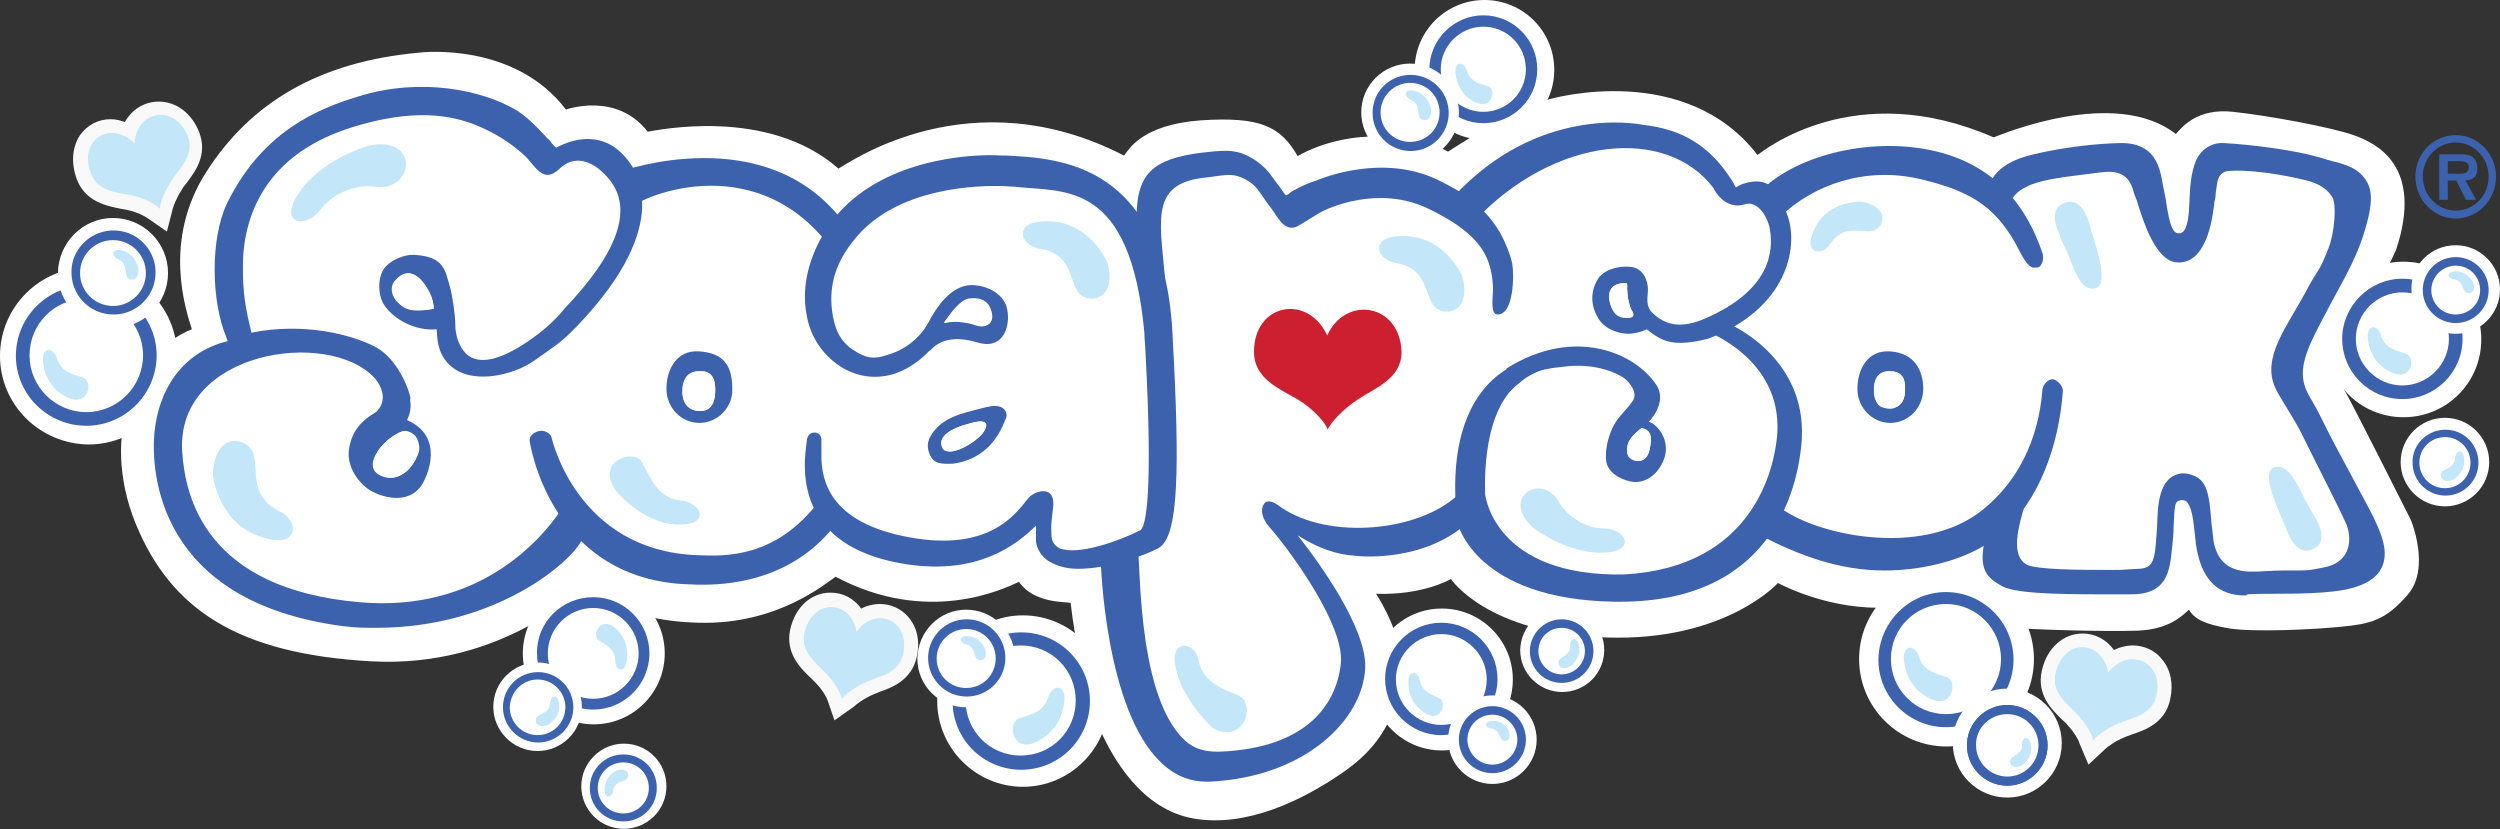 <svg xmlns="http://www.w3.org/2000/svg" viewBox="0 0 440.4 146.1"><rect x="0" y="0" width="440.4" height="146.1" fill="#333333" stroke="none"/><style>.st0,.st1{fill:#fff}.st1,.st2,.st3{fill-rule:evenodd;clip-rule:evenodd}.st2{fill:#3c61ad}.st3{fill:#c4e6f9}.st4,.st5,.st6{fill:#3c61ad}.st5,.st6{stroke:#000;stroke-width:3;stroke-miterlimit:10}.st6{stroke-linecap:round}.st7{fill-rule:evenodd;clip-rule:evenodd;fill:#cc2030}.st8{fill:#f9f9fa}.st9{fill:#c4e6f9}</style><path class="st0" d="M99.7 19.3s8.9-3.2 14.4 3.9c1.4-.2 21.1-4.5 33.6 6.5 2-1.1 23.3-16.2 50.3-2.3.8-.9 2.9-5.4 13.5-6.2 10.6-.7 14.1 1.1 17.1 6.3 1.2-.7 11-6.4 25.2-1.5.6.4 1.3.7 1.3.7s11.6-7.6 17.1-9c1.6-.6 24.8-6.8 37.4 9.6 1-.7 17.1-13.8 41.6-3.1 1.6-.6 21.4-8.9 32.1-.6 1.1-1.2 3.7-4.6 10.1-3.9 6.4.7 17.2 2.7 21.2 4.1 4 1.4 12.4 5.4 7.5 20.2-.6 1.3-9.2 19.8-9.2 19.8s-1.7 1.8.2 5.1c1.9 3.4 11.6 22.7 11.6 22.7s3.5 8.4-.5 13.1c-4 4.7-6.8 5.2-11.7 5.7-4.9.5-15.5 1-19.8.3-4.2-.7-6.1-1.6-7.1-3.3-1.2 1.1-3.5 3.5-9.1 3.7-5.6.2-19.1-.2-21.4-.5-2.3-.3-7.6-1.2-9.7-5.7-1.5.6-7.7 2.6-16.5 2.1s-15.7-4.3-15.7-4.3-9.2 10.3-30.2 9.6c-21-.6-27.4-10.3-27.4-10.3s-4.9 2.9-13.2 2.6c1 1.5 5 8.2 4.4 14-.6 5.8-2.3 11.8-9.7 17.1-7.5 5.3-17.5 10.1-26.8 8.5-9.3-1.6-14.3-10.8-16.5-15.6-2.2-4.8-4.4-15.3-5.2-22.4-.9-.2-6.5.1-9.1-3.7-2.8 1.3-16.1 7.7-32.3-.9-1.7 1.1-10.2 8.5-24.1 8.1-14-.3-20.3-6.3-20.3-6.3s-14.2 14.4-37.4 13.1-35.3-8.9-41.6-24.5c-6.2-15.6 0-30 10-34-1-3.2-5.3-15.6 2.6-27.8 7.9-12.3 20-19.3 37.2-20.9 1.3-.2 17.2-1.7 26.1 10z" id="Outline"/><path class="st1" d="M275.2 107.1c4.1 0 7.4 3.3 7.4 7.4 0 4.1-3.3 7.4-7.4 7.4-4.1 0-7.4-3.3-7.4-7.4.1-4.1 3.4-7.4 7.4-7.4zM109.9 131c4.2 0 7.5 3.4 7.5 7.5 0 4.2-3.4 7.5-7.5 7.5-4.2 0-7.5-3.4-7.5-7.5s3.4-7.5 7.5-7.5zm70.3-22.6c8.3 0 15.1 6.8 15.1 15.1s-6.8 15.1-15.1 15.1-15.1-6.8-15.1-15.1 6.8-15.1 15.1-15.1zM15.6 47.1c8.6 0 15.6 7 15.6 15.6s-7 15.6-15.6 15.6C7 78.2 0 71.3 0 62.7s7-15.6 15.6-15.6zm407.8-1c7.6 0 13.7 6.1 13.7 13.7s-6.1 13.7-13.7 13.7-13.7-6.1-13.7-13.7 6.1-13.7 13.7-13.7zm-80.5 54.6c8.5 0 15.4 6.9 15.4 15.4s-6.9 15.4-15.4 15.4-15.4-6.9-15.4-15.4 6.9-15.4 15.4-15.4zM261.5 0c6.8 0 12.3 5.5 12.3 12.3s-5.5 12.3-12.3 12.3c-6.8 0-12.3-5.5-12.3-12.3S254.7 0 261.5 0zM254 107.2c6.9 0 12.5 5.6 12.5 12.5s-5.6 12.5-12.5 12.5-12.5-5.6-12.5-12.5 5.6-12.5 12.5-12.5zm-149.4-4.6c6.9 0 12.5 5.6 12.5 12.5s-5.6 12.5-12.5 12.5-12.5-5.6-12.5-12.5 5.6-12.5 12.5-12.5z" id="Bubbles_1_"/><g id="Bubbles"><path class="st2" d="M275.1 109.1c3.1 0 5.6 2.5 5.6 5.6 0 3.1-2.5 5.6-5.6 5.6-3.1 0-5.6-2.5-5.6-5.6 0-3 2.5-5.6 5.6-5.6zm-95.2 2.3c6.7 0 12.1 5.4 12.1 12.1 0 6.7-5.4 12.1-12.1 12.1s-12.1-5.4-12.1-12.1c0-6.7 5.4-12.1 12.1-12.1zM15.2 50.3c6.8 0 12.4 5.5 12.4 12.4C27.5 69.5 22 75 15.2 75S2.8 69.5 2.8 62.7c0-6.9 5.6-12.4 12.4-12.4zm408-1.2c5.9 0 10.6 4.8 10.6 10.6 0 5.9-4.8 10.6-10.6 10.6-5.9 0-10.6-4.8-10.6-10.6s4.8-10.6 10.6-10.6zm-80.4 55.2c6.5 0 11.9 5.3 11.9 11.9 0 6.5-5.3 11.9-11.9 11.9-6.5 0-11.9-5.3-11.9-11.9.1-6.6 5.4-11.9 11.9-11.9zM261.3 2.7c5.3 0 9.5 4.3 9.5 9.5 0 5.3-4.3 9.5-9.5 9.5s-9.5-4.3-9.5-9.5 4.3-9.5 9.5-9.5zm-7.4 107c5.5 0 9.9 4.5 9.9 9.9 0 5.5-4.5 9.9-9.9 9.9-5.5 0-9.9-4.5-9.9-9.9s4.4-9.9 9.9-9.9z"/><path class="st1" d="M275.1 110.6c2.3 0 4.1 1.9 4.1 4.1 0 2.3-1.9 4.1-4.1 4.1-2.3 0-4.1-1.9-4.1-4.1 0-2.3 1.8-4.1 4.1-4.1z"/><path class="st2" d="M109.8 132.9c3.3 0 5.9 2.6 5.9 5.9 0 3.3-2.6 5.9-5.9 5.9-3.3 0-5.9-2.6-5.9-5.9 0-3.2 2.6-5.9 5.9-5.9z"/><path class="st1" d="M109.8 134.3c2.5 0 4.5 2 4.5 4.5s-2 4.5-4.5 4.5-4.5-2-4.5-4.5 2-4.5 4.5-4.5zm70-20.6c5.4 0 9.7 4.3 9.7 9.7 0 5.4-4.3 9.7-9.7 9.7-5.4 0-9.7-4.3-9.7-9.7 0-5.3 4.4-9.7 9.7-9.7zM15.2 52.6c5.5 0 10 4.5 10 10s-4.5 10-10 10-10-4.5-10-10 4.4-10 10-10zm408-1.1c4.5 0 8.2 3.7 8.2 8.2 0 4.5-3.7 8.2-8.2 8.2-4.5 0-8.2-3.7-8.2-8.2 0-4.5 3.7-8.2 8.2-8.2zm-80.4 54.9c5.4 0 9.7 4.4 9.7 9.7 0 5.4-4.4 9.7-9.7 9.7-5.4 0-9.7-4.4-9.7-9.7 0-5.4 4.3-9.7 9.7-9.7zM261.3 4.7c4.2 0 7.5 3.4 7.5 7.5 0 4.2-3.4 7.5-7.5 7.5-4.2 0-7.5-3.4-7.5-7.5s3.4-7.5 7.5-7.5zm-7.4 107c4.4 0 8 3.6 8 8s-3.6 8-8 8-8-3.6-8-8 3.6-8 8-8z"/><path class="st2" d="M104.5 105.2c5.5 0 9.9 4.5 9.9 9.9 0 5.5-4.5 9.9-9.9 9.9-5.5 0-9.9-4.5-9.9-9.9-.1-5.5 4.4-9.9 9.9-9.9z"/><path class="st1" d="M104.5 107.1c4.4 0 8 3.6 8 8s-3.6 8-8 8-8-3.6-8-8 3.6-8 8-8zm158.4 15.4c4.3 0 7.8 3.5 7.8 7.8s-3.5 7.8-7.8 7.8-7.8-3.5-7.8-7.8c0-4.4 3.5-7.8 7.8-7.8zm-243-84.1c5.3 0 9.7 4.3 9.7 9.7 0 5.3-4.3 9.7-9.7 9.7s-9.7-4.3-9.7-9.7c.1-5.4 4.4-9.7 9.7-9.7zm150.3 69c4.7 0 8.6 3.8 8.6 8.6 0 4.7-3.8 8.6-8.6 8.6-4.7 0-8.6-3.8-8.6-8.6.1-4.8 3.9-8.6 8.6-8.6zm262.4-64.2c4.3 0 7.8 3.5 7.8 7.8s-3.5 7.8-7.8 7.8-7.8-3.5-7.8-7.8c-.1-4.3 3.4-7.8 7.8-7.8zm-184.2-32c4.8 0 8.6 3.9 8.6 8.6 0 4.8-3.9 8.6-8.6 8.6-4.8 0-8.6-3.9-8.6-8.6 0-4.8 3.9-8.6 8.6-8.6zm182.3 62.4c4.3 0 7.8 3.5 7.8 7.8s-3.5 7.8-7.8 7.8-7.8-3.5-7.8-7.8 3.5-7.8 7.8-7.8zm-77.1 47.7c5.3 0 9.6 4.3 9.6 9.6s-4.3 9.6-9.6 9.6-9.6-4.3-9.6-9.6c-.1-5.3 4.3-9.6 9.6-9.6z"/><path class="st2" d="M262.9 124.4c3.2 0 5.9 2.6 5.9 5.9 0 3.2-2.6 5.9-5.9 5.9-3.2 0-5.9-2.6-5.9-5.9 0-3.3 2.7-5.9 5.9-5.9zM20 40.6c4.1 0 7.4 3.3 7.4 7.4 0 4.1-3.3 7.4-7.4 7.4s-7.4-3.3-7.4-7.4c-.1-4 3.3-7.4 7.4-7.4zm150.3 68.5c3.8 0 6.8 3.1 6.8 6.8 0 3.8-3.1 6.8-6.8 6.8-3.8 0-6.8-3.1-6.8-6.8 0-3.7 3-6.8 6.8-6.8zm262.3-63.8c3.2 0 5.8 2.6 5.8 5.8 0 3.2-2.6 5.8-5.8 5.8s-5.8-2.6-5.8-5.8c0-3.2 2.6-5.8 5.8-5.8zM248.5 13.2a6.7 6.7 0 1 1-6.7 6.7c0-3.8 3-6.7 6.7-6.7zm182.3 62.5c3.2 0 5.8 2.6 5.8 5.8 0 3.2-2.6 5.8-5.8 5.8-3.2 0-5.8-2.6-5.8-5.8-.1-3.2 2.6-5.8 5.8-5.8zm-77.2 48.5c3.9 0 7.1 3.2 7.1 7.1 0 3.9-3.2 7.1-7.1 7.1-3.9 0-7.1-3.2-7.1-7.1 0-3.9 3.2-7.1 7.1-7.1z"/><path class="st2" d="M353.6 124.2c3.9 0 7.1 3.2 7.1 7.1 0 3.9-3.2 7.1-7.1 7.1-3.9 0-7.1-3.2-7.1-7.1 0-3.9 3.2-7.1 7.1-7.1z"/><path class="st1" d="M262.9 125.9c2.4 0 4.4 2 4.4 4.4 0 2.4-2 4.4-4.4 4.4-2.4 0-4.4-2-4.4-4.4 0-2.4 1.9-4.4 4.4-4.4zm-243-83.6c3.2 0 5.8 2.6 5.8 5.8 0 3.2-2.6 5.8-5.8 5.8s-5.8-2.6-5.8-5.8c0-3.2 2.6-5.8 5.8-5.8zm150.3 68.5c2.9 0 5.2 2.3 5.2 5.2 0 2.9-2.3 5.2-5.2 5.2-2.9 0-5.2-2.3-5.2-5.2 0-2.9 2.4-5.2 5.2-5.2zm262.4-64c2.4 0 4.3 1.9 4.3 4.3s-1.9 4.3-4.3 4.3-4.3-1.9-4.3-4.3c0-2.3 1.9-4.3 4.3-4.3zM248.4 14.6c2.9 0 5.2 2.3 5.2 5.2 0 2.9-2.3 5.2-5.2 5.2-2.9 0-5.2-2.3-5.2-5.2 0-2.8 2.3-5.2 5.2-5.2zM430.7 77c2.5 0 4.5 2 4.5 4.5s-2 4.5-4.5 4.5-4.5-2-4.5-4.5 2-4.5 4.5-4.5zm-336 39.7c4.3 0 7.8 3.5 7.8 7.8s-3.5 7.8-7.8 7.8-7.8-3.5-7.8-7.8 3.5-7.8 7.8-7.8z"/><path class="st2" d="M94.8 118.4c3.4 0 6.2 2.8 6.2 6.2 0 3.4-2.8 6.2-6.2 6.2s-6.2-2.8-6.2-6.2c0-3.4 2.7-6.2 6.2-6.2z"/><path class="st1" d="M94.7 119.7c2.7 0 4.9 2.2 4.9 4.9s-2.2 4.9-4.9 4.9-4.9-2.2-4.9-4.9c.1-2.7 2.2-4.9 4.9-4.9zm258.9 6.1c3.1 0 5.5 2.5 5.5 5.5 0 3.1-2.5 5.5-5.5 5.5s-5.5-2.5-5.5-5.5c-.1-3 2.4-5.5 5.5-5.5z"/></g><path class="st3" d="M24.4 47.4s-.4-2.5-2.6-3.2c-2.2-.7-2.2.9-1.1 1.4 1.7.7 1.3 2.1 1.6 3 .3.9 2.1 1.2 2.1-1.2zm235.7-29.3s-3.3-1.1-3.7-5.2c-.2-2.2 1.5-2.1 2-.5.6 2.2 2.6 2.4 3.8 2.8 1.4.5.7 4.1-2.1 2.9zm-248 52S8 68.7 7.6 63.7c-.3-2.7 1.9-2.5 2.4-.6.8 2.6 3.2 2.9 4.6 3.4 1.9.7 1 5.1-2.5 3.6zm170.2 60.7s4.6-1.6 5.2-7.3c.3-3.1-2.1-2.9-2.8-.8-.9 3-3.6 3.3-5.3 3.9-2 .9-1 5.9 2.9 4.2zm68.9-5.1s-3.2-1.5-3.1-5.6c0-2.2 1.7-1.9 2-.3.4 2.2 2.3 2.6 3.5 3.2 1.4.8.2 4.3-2.4 2.7zm-143-15.2s2.9 2 2.2 6c-.4 2.2-2 1.6-2 0 0-2.2-1.9-3-2.9-3.7-1.4-1 .3-4.2 2.7-2.3zm313.3-44.8s-3.9-1.3-4.4-6.1c-.2-2.6 1.8-2.4 2.3-.6.7 2.5 3 2.8 4.4 3.3 1.9.6 1 4.8-2.3 3.4zm-81.2 57.5s-4.4-1.5-4.9-6.9c-.3-2.9 2-2.7 2.6-.7.8 2.8 3.4 3.1 5 3.7 1.9.8.9 5.5-2.7 3.9zm-63.7-5.8s1.9-1.3 1.6-3.4c-.3-2.1-1.6-1.5-1.6-.4.1 1.7-1.2 1.9-1.8 2.5-.6.6-.2 2.3 1.8 1.3zm-167.9 18.3s-2.1.9-2.2 3.1c-.1 2.2 1.3 1.7 1.5.6.2-1.7 1.5-1.6 2.3-2.1.7-.5.5-2.2-1.6-1.6zm247.5-.9s1.9-1.3 1.6-3.4c-.3-2.1-1.6-1.5-1.6-.4.1 1.7-1.2 1.9-1.8 2.5-.7.6-.2 2.3 1.8 1.3zm-90.4-6s-.8-1.8-2.7-1.8c-1.9 0-1.5 1.2-.5 1.3 1.5.2 1.4 1.3 1.9 1.9.4.6 1.9.5 1.3-1.4zm-92.2-14.3s-.7-2.1-2.8-2.4c-2.1-.3-1.8 1.1-.7 1.4 1.6.4 1.4 1.6 1.8 2.3.4.8 2.1.8 1.7-1.3zm262.1-64.7s-.9-1.9-2.9-2c-2 0-1.6 1.3-.6 1.4 1.6.2 1.5 1.4 2 2.1.5.6 2.1.5 1.5-1.5zm-3.6 34.7s2.1-1.1 2-3.4c-.1-2.3-1.5-1.7-1.6-.5-.1 1.8-1.5 1.8-2.2 2.4-.7.5-.4 2.3 1.8 1.5zM96.5 127.7s2.1-1.1 2-3.4c-.1-2.3-1.5-1.7-1.6-.5-.1 1.8-1.5 1.8-2.2 2.4-.7.5-.3 2.3 1.8 1.5zM252.1 19.3s-.4-2.5-2.6-3.2c-2.2-.7-2.2.9-1.1 1.4 1.7.7 1.3 2.1 1.6 3 .3.9 2.2 1.2 2.1-1.2z" id="Bubble_Highlights"/><g id="SoapSox"><path class="st1" d="M94.3 25.6S81.9 15.5 73 17.5s-18.1 2.7-25 10.3c-7 7.6-10.1 17-9.2 21.6.9 4.6 3.6 13.5 3.6 13.5s-.6.3-6 2.2c-5.4 1.9-10 14.1-6 22.1 4 8 7.7 15.4 18.2 18.3 10.5 2.9 17.7 4.3 25 3 7.4-1.3 18.1-7.6 20.7-10.1 2.6-2.4 5.9-6.9 5.9-6.9s5.1 6.9 14 8.1c8.8 1.2 20.2 3 31-9.5 3.1 2 5.4 6.2 11.9 6.6 6.5.4 10.8.6 15.9-1.4s9.8-6.1 9.8-6.1-1.6 6.3.6 7.5c2.3 1.2 6.3 2 9.4 1.3 3.1-.7 4.8-1.5 4.8-1.5s-3.2 8.8-1.4 16.8c1.8 8 7 20 12.4 21.5 5.3 1.5 14.7-1.2 19.3-3.3 4.6-2.1 8.7-7.4 9.5-10 .7-2.5-.4-7.6-1.3-10.5-.9-2.9-12.2-19.9-12.2-19.9s16.7 10 32.6-.2c2.5-2 4.5 2.8 4.5 2.8s1.8 4.5 9.4 7.1c7.7 2.6 13.8 5.7 23.8.7 10-4.9 16.3-11.6 16.3-11.6s-.5 3.4 8 5.2c8.5 1.8 16 6.6 31.3-3.2 2.3-1.1 3.1-2.5 3.1-2.5s-2.6 4.7-.7 8.5c1.9 3.7 3.4 4.3 8.4 4.6 5 .2 13 1 15.7-.2 2.8-1.1 3.6-2.9 3.6-5.4 0-2.5.7-12.6 4.2-11.5 3.4 1.1 2.3 6.4 2.9 8.3.5 1.9.3 7.5 5.3 9.1 5 1.6 20.1-1.1 20.1-1.1s5.4-1.4 3.6-6.3c-1.8-4.9-13-23.9-13.6-28.3-.5-4.3 2.8-10.1 5.2-14.4 2.4-4.4 5.8-13.3 5.1-16.7-.7-3.5.3-6.4-5.4-6.9s-16.6-2-16.6-2-3.6.1-3.8 3.8c-.2 3.7-1 12.6-3.7 12-2.7-.6-4-8.7-6.1-11.4-2.1-2.8-5.5-4.3-9-3.4-3.6.9-11.4 2-14.9 4.2-3.4 2.2-3.5 1.3-6-.4-2.5-1.7-22.6-7.6-35.5 3.7-3.1-.7-7.8-1-7.8-1s-3.6-7.7-6.8-8.2c-3.2-.5-19.5-2.9-23.4-1-3.9 1.9-15.7 11.4-15.7 11.4s-2-2-7.1-3.2c-5.1-1.1-15.1-.9-17.8.3-2.7 1.2-5 6.4-6.8 4.1-1.8-2.3-8.3-9.5-8.3-9.5s-7.8-.9-10.6.7-7.5 7.1-7 10.8c.5 3.7-2.1-5.4-6.5-6.2-4.4-.9-15.1-5.2-24.5-3.5-9.4 1.6-22.7 10.9-22.7 10.9s-4.1-6.1-7.9-7.7c-3.7-1.6-18.4-5.7-27.3-.8-4-3.1-8.8-5.7-8.8-5.7s-3.9-.8-5.8 1.1c-1.6 1.9-2.6-2.5-2.6-2.5z"/><path class="st4" d="M44.3 58.6c8.9-1.8 17.4.2 21.8 2.5 4 2.1 6.1 7.8 6.2 9.1.1 1.2-9.1 4.4-7.4 3.4 4.9-2.8 1.2-6.9 1.1-7-8.1-8.8-35.1-4.8-33.9 13 .5 7.8 4 24.2 31.4 26.5 26.3 2.2 36.7-18.6 36.4-18l2.6 6c1.8 1.3-12.1 16.5-36.2 16.5-2.2 0-3.5 0-5.9-.3-32.7-4.3-33.8-27.2-33.2-34 .7-7.7 5-14.3 12.9-16.2-.3-1.3.2.4 0 0l-.2-.6c-2.7-6.4-2.9-17.4.1-23.7C46.3 23 56.2 19.1 63.1 17c11.2-3.5 21.9-1 27.5 2.2 2 1.1 4 3.2 5.5 4.8.2.3.5.5.7.7.1.1.2.2.3.4.6.8.9.9.9.9 7.3-3.8 11.2.7 11.7 1.2 2.5 2.4 9.3 12.1-8 30.2l-1.2 1.2c-1.8 1.8-3.1 2.6-6.5 5s-11.1 4.5-15 .5c-2-2.1-2-4.5-2.1-6.7 0 0 .1.7.1.6-3.8.4-7.8-1.8-9.4-4.4-1.1-1.8-1.1-5 .3-6.6 1.2-1.3 3.4-2.2 5.1-2.1 5.3.3 5.4 2.8 6.2 5.4.5 1.6 1 5.3 1 6.8 0 2.1.7 3.9 1.8 5.1 2.5 2.6 7 .5 10-1.4 4.9-3.1 7-5.9 7.5-6.5 12.3-12.9 11-19.8 6.9-23.7 0 0-4-4.5-7.8-.9-3 2.9-4.3-.6-6.3-2.4-1.8-1.6-4-3.3-7.6-4.9-5.4-2.4-12.3-3.2-22.6 0-5.5 1.7-10.8 4.6-14.4 9.3-3.2 4.1-4.8 9.3-4.9 14.5-.1 5.5.5 8.3 1.5 12.4.3 1.1 0 0 0 0zm25.8-5.4c1.6 1.9 4 1.4 6.3 1.2 0-.9-.3-1.7-.3-1.9-.7-1.8-3.1-6.4-6.2-3.3-1.8 1.7 0 3.8.2 4zm1-4.7"/><path class="st4" d="M146.4 43.7c-13.7-18.4-34.9-8.5-35.5-6.8l-1.6-6.7c.1 0 25.8-9.3 39.4 9.1l-2.3 4.4zM123.9 103c5.9 0 16.4-1.4 23.5-10.9.5-.7-1-1.8-1.7-2.3-.7-.5-.7-2.5-1.2-1.8-7.7 10.4-16.8 10-21.7 9.8-21.2-.8-25.6-20.6-25.6-20.6-.1-.8-1.3-1.6-2.5-1.2-.8.3-1.4.8-1.4 1.6 0 .2 3.4 23.9 27.1 25.3 3.5.1 1.2.1 3.5.1z"/><path class="st4" d="M144.7 77.5v3.4c.2 3.8 1.4 11.7 17 14 13.3 1.9 17.5-4.8 19.5-7.2.7-.8 2.3-1.5 3.4-1s1 2.2.9 2.8c-.4 3.3-.3 3.2-.3 4.1 0 .3 0 .8.1 1.3 0 .2.3 1.2 1.4 1.7 3.3 1.3 10.7-1.4 14.2-3.2 1-.7 2.2-6.6.9-31.1-.1-2.4-.2-2.4-.2-3.6-2.5-27.1-14.1-24.8-22.8-25.8l-1.8-.1c-4.5-.2-19.1.1-26.5 9.4-3.6 4.4-4.6 8.7-3.8 13.4.6 3.3 1.8 5.1 4.5 6.6 2.2 1.2 3.5.9 5.8.1 3.6-1.2 5.9-4.1 6.4-5.3l.1-.1c1.7-3.3 4-6.1 6.8-6.6 2.5-.4 5.9.9 6.9 3.4.8 2.2.3 5.3-1.5 6.4-1.3.8-2.6.5-4 .1-2.1-.6-5.5-1-7.7 1.4-.1.1-.2.2-.3.2-1.5 1.6-3.5 3.1-6 4-3.1 1-6.2.7-9.1-.9-3.4-2-5.8-5.3-6.5-9.4-1.1-5.6.8-11.9 4.9-17.1 8.1-10.1 23.3-11.4 29.5-11h.8c9 .5 28.1 1.1 29.3 32.5v.2c0 .3.1 1.9.2 3.6 1.1 22.3.4 31.2-2.8 32.9-2.7 1.4-9 3.6-14 3.6-2.2 0-3.7-.5-5-1.2-1.7-.9-2.4-2.6-2.5-3.6v-2.8c-3.5 3.4-10.2 8.7-22.8 6.8-13.1-2-19.2-9.3-17.7-20.7 0-.3.1-.6.1-.8 0-.8.4-1.7 1.3-1.7-.3 0 1.3-.2 1.3 1.3zm23.7-20.9c1.5.1 1.8.2 2.8.4.7.2 1.6.4 1.9.4 2.9-.3 1.3-3.5.9-3.9-.8-.9-2-1.1-3.4-.9-1.6.3-3.4 3-4.3 4.2.2.1 1.5-.2 2.1-.2z"/><path class="st4" d="M264.2 40.9c-2.9-4.8-6.7-7.2-11.1-9.3-9.6-4.5-20-.3-21.2.2-1.3.4-2.7 1-4.1 1.8-.2.1-.4.2-.7.5-.7.6-.7.1-1-.2-.4-.6-.5-.8-1-1.4l-.9-1.2c-1.4-2.2-4-4-6.2-4.5-1.6-.4-3.7-.2-5.4 0-12.5 1.3-13 5.7-12.1 18.1.1.8.8 1.5 1.6 1.4.8-.1 3.3 5.7 3.3 4.9-.8-11.6-3.4-18.8 6.8-19.9 1.3-.1 4-.7 5.3-.4 1.5.3 3.3 1.3 4.3 2.8.2.3.7 1 .9 1.3.7 1.1 1.1 1.4 1.8 2.5.8 1.2 2.2 3.7 4.5 2.1.7-.4 3.6-2.2 3.6-2.2 1.5-.8 10.2-4.8 18.9-.7 3.7 1.8 8.1 4.3 10.1 8.1.9 1.7 1.3 3.7 1.4 5.7.1 1.1-.6 4.8.7 4.9 3.1.2 3-7.4 2.7-8.9-.3-1.6-1.3-4-2.2-5.6zm-5.5 51c-7.8 7.3-19.5 6.1-20 6-3.2-.2-6.5-1.3-10.1-3.6 4.1 5.2 12.1 16.4 11.9 23.3-.4 9.3-10.7 19.3-27.4 20.1h-.6c-2.9 0-5.6-1.1-7.9-3.3-9.9-9.3-10.7-35-10.7-36.1 0-.8.3.2 1.5-.8 0 0 .8 1.9.3.7-.3-.8 3.8-1.8 4.6-2 .8-.3-.6 25.8 8.4 34.2 1.9 1.8 4.2 2.1 6.5 2 14.8-.7 20.2-8.1 21-15.5.7-6.5-8.3-19-12.1-23.5-2.6-2.7-1.7-4.4-1.3-4.8 0 0 .7-1 2.9.8 8.6 5.8 24.3 4.2 31.1-2.2"/><path class="st4" d="M256.7 91.9c.1.6 3.4 13.7 27.7 14.1h1c28 0 31.5-21.7 32-28.5.9-15.1-13.4-20.7-13.5-20.8-.8-.3-1-.6-1.3.2-.3.8-3.1 1-2.3 1.3.5.2 13.5 5 12.8 18-.4 6.1-4.1 23.8-27.1 25h-1.8c-21.8-.4-22.7-14.9-22.6-14.4.2 1.5-1.3-14.1 6.2-19.5 1.6-1.2-.3-3.2-.3-3.2s-13.5 3.6-10.8 27.8z"/><path class="st4" d="M296.1 60.4c-2.4 0-3.8-.6-6-2.4-.1-.1.1.1 0 0-.7.4-2.3.8-3.2.8-1.6 0-4-.7-5.2-2.5-1.7-2.6-1.4-5.1-.3-7 1-1.8 3.7-2.5 5.8-2.3 2.4.2 3.1 2.7 3.1 3.9 0 1.6-.6 3.1 1.1 4.5 2.6 2.3 5.5 2.2 9 .7 11.5-5 12-11.8 11.4-15.6-.3-2.1-2.1-5.3-4.5-4.5-2.8.9-4.7-1.5-5.2-2.4-.1-.1-.2-.3-.2-.4-8.3-11.1-28.1-9.2-42.1 5.7-.6.6-2.5-2-2.2-2.8.5-1.3-2-1-1.4-1.6C270.9 18.7 288 21.7 289.5 22c7 .8 11.8 3.8 15.6 9.8.1.2.2.3.3.5.1.2.3.6.4.7 0 0 .9-.5 1.2-.6 4.9-1.6 6.4 1.4 7.9 5.6 2 5.6-.1 16.5-14.1 21.7-1.7.4-3.3.7-4.7.7zm-9.5-10.5c-.8 0-2.2-.1-2.9 1.2-.5.9-.2 2.8.9 4.1.3.3.9.8 2.4.7 1.4-.1.4-1.3.3-1.5-.6-1.5-.6-2.6-.7-3.7.1-.2.1-.5 0-.8zm108.9 55c-7.1 0-8.2-6.2-8.7-9.2v-.2c-.1-.8-.2-1.8-.3-2.7-.2-1.9-.6-3.9-1.4-4.5-.1-.1-.4-.2-.8-.2-1.3.1-1.2.9-1.4 4.8 0 1-.1 2-.2 3l-.1.9c-.4 3.8-.8 8-7.4 7.9h-4.9c-8.8 0-15.8-.2-17.9-1.6-.2-.1.2.1 0 0-2.6-1.5-4.3-3.1-2.2-10.1.2-.8 1-1.2 1.8-1 .8.2 5.6-6.2 5.4-5.4-1.6 5.3-3.5 10.9-.5 12.8 1.6 1 9.8 1 14.9 1 1.8 0 2 0 3.2-.1 2.9-.2 4.3.3 4.7-3.8l.1-1c.1-.9.1-1.8.2-2.8.1-3.5.2-8.8 4.3-9.3 1.1-.1 2.5.4 3.2 1 1.8 1.5 1.8 5.1 2.1 8 .1.9.2 1.7.3 2.5v.2c.6 3.7 2.7 5.7 7.1 5.6 1.5 0 3.3-.2 5-.2 5.6 0 4.3 0 7.2-.5 5.5-1 4.9-5.7 4.2-7.5-1.3-3-4.9-9.9-8-16.2-1-2.1-4.1-6.8-4.5-7.8-2.7-5.5 2.2-11.2 5.5-17.5 1.9-3.6 2.1-2.9 3.8-7.3 1.1-2.8 1.4-7.6.7-8.9-.9-1.5-2.3-2.4-4.5-3-.5-.1-7.8-2-13.6-1.7-2.1.1-2.2 2-2.3 2.7-.4 2.8-.1.3-.2 1.7-.2 1.6-.1 0-.3 1.9-.3 2.3-1.4 10.4-6.7 9.8-3.7-.4-5.9-7.8-6.6-10-.3-1-.3-.9-.4-1.2-.5-1.3-.3-.7-.4-1.1-1.1-4.4-4.4-3.7-6.9-3.4-7.5 1-14.2 1.3-15.2 6.2-.2.8-1.5-2.2-2.3-2.5-.8-.3-1.2-1.1-.9-1.9 1.4-3.8 6.8-4.9 7.6-5.1 5.4-1.3 11.1-1.9 15.3-2 7.1-.1 7.1 5.7 7.7 8.3.1.6.3 1.3.4 2.2.1.4.1.8.2 1.2.7 4.3 1.6 4.2 2.1 4.2 1.3 0 1.6-2.6 1.7-3.8 0-.6.1-1.3.1-1.9.1-2.3.2-4.7 1.1-7 .9-2.1 2.8-3.3 4.9-3.2 5.4.3 12.7 1.3 16.8 2.5.5.1 1.2.4 1.7.5 2.6.7 5.3 1.2 6.8 3.9 1.2 2.1.6 5.3-.6 9.1-1.5 4.9-4.5 9.7-6.4 13.4-3.2 6.1-5.6 10.2-3.6 14.4.4.9 1.5 2.5 2.5 4.6 3.1 6.4 8.6 15.9 9.9 19 1.1 2.5 1.9 5.2.7 7.5-.9 1.8-2.9 3-6 3.7-3.3.7-8.1.8-12.8.8-1.6 0-3.3 0-4.8.1-.2.2-.3.2-.4.2z"/><path class="st4" d="M358.5 47.1c-1.1.4-2.4-2.2-2.7-2.8-3.8-7.5-8.1-10.5-17.3-12.7-9.9-2.4-19.1 1-24.8 6.5-.6.6-2.7-2.1-3.2-2.7-.6-.6-.6-1.5 0-2.1 6.5-6.2 19.7-9.3 30.7-6.6 10.2 2.5 15.8 9.5 18.6 17.9.3.8 0 2.3-.8 2.5-.8.1-.4 0-.5 0zM332 100.5c-8 0-15.1-2.7-21.5-6-.7-.4-.5-2-.1-2.8.4-.7 2.1-3.1 2.8-2.6 5.9 5 25.4 9.5 36.2.6 5.9-4.8 9.7-12 10.4-21.1.1-.8.9-1.8 1.8-1.8.8.1 1.8 1.2 1.8 2-.7 9.9-4.3 19.3-10.5 24.9-5.5 4.9-14.1 6.8-20.9 6.8zM173.9 71.7s.2-.1-2.8.7c-3.2.8-5.4 1.8-6.9 4-.9 1.3-1 2.5-.3 3.9.6 1.2 1.5 1.4 3.1 1.4.7 0 .9 0 1.4-.1 6.7-1.2 8.3-6.9 8.8-7.9.4-.8-.1-2.8-3.3-2zm-2.8 6.3c-3.6 2.4-4.8 1.3-5 1-1.5-2.9 4.1-4.2 4.1-4.2 4.5-1.7 4.5.8.9 3.2zm119.4-1.8c.4.7.3 1.7.2 2.5-.1.7-.4 1.7-1.1 2.2-.6.5-1.7.4-2.3-.1-.9-.7-.8-2-.4-2.9.5-1.1 1.5-1.8 2.4-2.6.5-.4 1.1-.9 1.5-1.4 1.3-1.5 2.3-3.9 1.1-5.9-3.4-5.5-14.2-10.8-26.5-3.1l-1.3 6.2c0-.2.2-.1.3-.3.4-.6 1-1.4 1.3-1.6 1.6-1.5 2.8-2.7 4.9-3.6.6-.3 1.3-.5 2-.6.9-.2 1.9-.3 2.9-.4 2.2-.3 4.4-.2 6.5.3 1.3.3 2.6.8 3.8 1.5.9.5 2.8 2.6 1.9 4.1-1 1.6-2.5 2.7-3.4 4.4-.9 1.7-1.5 3.9-1.4 5.9.1 2.9 3.6 4 4.9 4.1 0 0 2.9.4 4.8-2.9 1.9-3.2.3-6-1.2-7.2-1.5-1.2-3.6-.5-3.6-.5s-1.1 1.9-.3 1.3c.7-.6 2.4-.1 2.8.5.1 0 .2 0 .2.1zm-219.3-.6c-3.2 1.8 3.2-1.6.4-7s-3.4-.8-3.4-.8v7l3 .8z"/><path class="st4" d="M74.5 85.1c1.9-3.5 3.2-10.2-5.5-11.9l-.1-1.8c-5.3 2-6.9 4.6-7.4 7.6-.6 3.2 1.9 6.5 4.1 7.6 2.9 1.5 7 1.9 8.9-1.5zm-1-5.1c-1 3-3.9 5.3-6.8 3.6-2.3-1.4-.3-4.3 1.3-5.8.7-.6 2.2-1.8 3.1-1.8 2-.1 2.8 2.8 2.4 4zM333 74.5c-3.2 0-5.8-2.7-5.8-6s1.7-6.9 5.8-6.6c4.2.3 5.8 3.3 5.8 6.6s-2.6 6-5.8 6zm-.2-9.1c-2 0-2.8 1.6-2.6 3.8.2 1.9.6 2.4 2.6 2.6 1.8.2 2.8-1 2.8-3.2s-.8-3.2-2.8-3.2zm-209.6 9.1c-3.2 0-5.8-2.7-5.8-6s1.7-6.9 5.8-6.6c4.2.3 5.8 2.4 5.8 6.6.1 3.3-2.6 6-5.8 6zm0-9.1c-2 0-3 1.3-3 3.5s1.1 3.5 3.1 3.5 2.7-1.5 2.7-3.8c0-2.2-.8-3.2-2.8-3.2z"/><path class="st7" d="M233.8 59.1c-3.4-7.4-12.9-5.7-12.9 2.9 0 4.7 4.5 6.5 7.6 8.3 3 1.8 5.1 4.3 5.4 5.4.3-1 2.6-3.6 5.4-5.4 3-2 7.6-3.6 7.6-8.3-.3-8.6-9.9-10-13.1-2.9z"/></g><path class="st3" d="M37.5 83.6s.8 8.2 8 10.8c7.2 2.7 7.4-2.6 3.8-4.3-5.4-2.7-3.8-7-4.6-10-.9-3.1-6.9-4.4-7.2 3.5zm70.9 2.7s4.5 5.8 10.8 6.1c6.3.2 4.2-3.9.9-4.2-4.6-.4-5.7-4.7-7.1-6.9-1.4-2.2-8.1-.2-4.6 5zm219.5-50.8s-5.7-.2-8.1 4.5c-2.5 4.7 1.1 5.3 2.6 3 2.3-3.5 5.1-2 7.3-2.3 2.1-.2 3.6-4.2-1.8-5.2zm-70.3 13.2s-2.8-6.7-9.7-7.1-5.6 4.1-2.1 4.7c5.3.8 5.1 4.9 6.6 7.3 1.5 2.4 7 1.9 5.2-4.9zm-62.5-2.4s-2.9-6.9-9.9-7.3c-7-.4-5.7 4.2-2.1 4.8 5.5.8 5.2 5 6.7 7.5 1.5 2.4 7.1 1.9 5.3-5zm167.4-5.7s-1.6-3.5.8-4.7c2.3-1.2 4 .7 4.8 3.7.8 3 3.8 10.7.9 11.2-2.7.5-3.8-4-4.8-6.3-1.1-2.2-1.7-3.9-1.7-3.9zm45.7 51.2s1.9 3.3-.3 4.7c-2.2 1.4-4-.2-5.1-3.2-1.1-2.9-4.9-10.2-2.1-11 2.6-.7 4.2 3.6 5.4 5.8 1.2 2.1 2.1 3.7 2.1 3.7zM270 92.9s6.5 5.1 13.3 4.4c5-.6 2.8-4.2-.6-4.2-3.5 0-6.7-2.2-8.1-4.7-2.9-5.2-10.4-.9-4.6 4.5zM65.2 25.6s-9.1 2.4-13 9.1c-2.9 5 1.9 5.4 4.2 2.3 2.4-3.2 6.6-4.6 9.8-4.1 6.6.9 7.9-8.9-1-7.3zm148.5 102.7s-5.7-5-6.7-11.3c-.7-4.4 3.5-4 4.1-.8.9 4.5 4.9 5.2 7.2 6.4 3 1.5.8 8.6-4.6 5.7z" id="Highlights"/><path class="st4" d="M432.6 38.5c3.9 0 7.1-3.3 7.1-7.4 0-4-3.2-7.3-7.1-7.3-4 0-7.1 3.3-7.1 7.3 0 4.1 3.2 7.4 7.1 7.4zm0-1.4c-3.2 0-5.8-2.7-5.8-6s2.6-6 5.8-6c3.2 0 5.8 2.7 5.8 6 0 3.4-2.6 6-5.8 6zm1.7-5.3c1.4-.1 2.1-.7 2.1-2.1 0-.8-.2-1.6-.9-2.1-.6-.4-1.4-.4-2.1-.4h-3.7v8h1.5v-3.4h1.5l1.7 3.4h1.8l-1.9-3.4zm-3.1-1.2v-2.2h1.9c.7 0 1.8 0 1.8 1s-.6 1.2-1.5 1.2h-2.2z" id="Registered"/><path class="st0" d="M76.4 54.4s.1-2.3-2-4.7c-2-2.3-3.5-1.7-4.7-.4-1.3 1.3-.5 3.2.3 3.9.9.8 1.7 2.1 6.4 1.2zm-8.7 23.7s-1.1 1-1.6 2.3c-.3.6-.5 1.5-.2 2.2.2.6.8 1 1.4 1.2 1.1.4 2.3.5 3.3-.1.5-.3 1.3-.7 1.9-1.6.6-.8 1-1.6 1.3-2.5.2-.9-.1-1.7-.2-2-.1-.3-.4-1-1.2-1.4-.8-.4-1.4-.4-2.2.1-1 .5-1.9 1.1-2.5 1.8zm55.5-12.7s-1.7-.1-2.4 1.2c-.8 1.3-1.3 5.5 2.3 5.8.3 0 2.9.4 2.9-3.6 0-1.9-.5-3.6-2.8-3.4zm43.1-8.5s1.7-.3 2.5-.2c.8.1 2 .2 3 .6 1.3.5 3.1.2 2.9-1.8-.2-1.9-1.2-2.3-1.5-2.5-.3-.3-2.3-.7-3.6.1-1.3.8-2.9 3.2-3.3 3.8zm-.3 22s.3.9 1.9.6c1.6-.3 3.4-1.5 4-2 .6-.5 1.5-1.2 1.8-2.3.4-1.1-1.2-1-1.4-.9-.2.1-2.3.3-4.1 1.2-1.7.8-2.9 1.9-2.2 3.4zm123.2-3.5s-2.3 1.5-2.5 3.2c-.3 1.7.3 2.3 1.3 2.5 1 .2 2.2.1 2.6-2 .5-2.1.3-3.4-1.4-3.7zm-2.6-25.5s.1 2.3.2 2.7c.1.4.4 1.6.5 1.9.2.3 1 1.4-.3 1.5-1.3.1-2.6-.1-3.3-2.3-.7-2.3.1-4 2.9-3.8zM333 65.4s-3-.4-2.9 3.3c0 .4 0 .8.1 1.2.2.7.6 1.5 1.2 1.8.8.3 1.9.5 2.7 0 .6-.3 1.1-.9 1.3-1.6.2-.6.2-1.3.2-2s-.1-2.7-2.6-2.7z" id="Counters"/><g id="Layer_14"><path class="st8" d="M150.9 111.3c-1.1-5.8-7.8-5.9-9.2.2-.7 3.4 2.1 5.3 3.8 7.1 1.7 1.7 2.7 3.8 2.8 4.6.3-.7 2.3-2.2 4.4-3.1 2.3-1 5.7-1.5 6.4-4.9 1.3-6.1-5-8.5-8.2-3.9z"/><path class="st8" d="M147 126.9l-1.2-3.5c-.1-.4-.9-1.9-2.1-3.1l-.8-.8c-1.8-1.7-4.6-4.4-3.7-8.6.9-4 3.7-6.5 7.1-6.5 2.2 0 4.1 1 5.4 2.8 1-.5 2.1-.8 3.3-.8 2 0 3.9.9 5.1 2.4 1.5 1.8 2 4.2 1.4 6.9-.9 4.1-4.3 5.4-6.6 6.2-.4.2-.8.3-1.2.5-1.6.7-2.9 1.7-3.3 2.1l-3.4 2.4zm-.6-17.5c-1 0-1.9 1-2.2 2.6-.3 1.3.5 2.2 2.2 3.9l.9.9c.7.7 1.4 1.5 1.9 2.3.9-.6 1.8-1.1 2.6-1.4l1.5-.6c2.2-.8 3.2-1.3 3.4-2.5.2-1.2.1-2.1-.4-2.7-.3-.4-.8-.6-1.3-.6-.8 0-1.6.5-2.2 1.3l-3.4 4.8-1.1-5.7c-.2-1.3-1-2.3-1.9-2.3zm225 9.1c-1.1-5.9-7.9-6.1-9.3.1-.8 3.4 2.1 5.4 3.8 7.2 1.7 1.8 2.8 3.9 2.8 4.7.4-.7 2.4-2.2 4.6-3.1 2.4-1 5.8-1.5 6.6-4.9 1.3-6.1-5.1-8.6-8.5-4z"/><path class="st8" d="M367.9 134.7l-1.6-3.8c-.1-.5-.9-1.9-2.1-3.2-.2-.3-.5-.5-.8-.8-1.9-1.8-4.7-4.5-3.7-8.8.9-4 3.8-6.5 7.2-6.5 2.2 0 4.2 1.1 5.5 2.9 1-.5 2.2-.8 3.3-.8 2 0 4 .9 5.2 2.5 1.5 1.8 2 4.3 1.4 7-.9 4.2-4.4 5.4-6.8 6.2-.4.2-.9.3-1.3.5-1.7.7-3 1.7-3.4 2.1l-2.9 2.7zm-1-18.2c-1 0-2 1-2.3 2.7-.3 1.4.4 2.3 2.3 4l.9.9c.7.8 1.4 1.6 1.9 2.4.9-.6 1.9-1.1 2.7-1.4l1.5-.6c2.2-.8 3.3-1.3 3.5-2.5.3-1.2.1-2.2-.4-2.8-.3-.4-.8-.6-1.3-.6-.8 0-1.6.5-2.2 1.4l-3.4 4.7-1.1-5.7c-.3-1.5-1.1-2.5-2.1-2.5zM23.7 25.3c-4.1-4.3-10-.7-7.7 5.2 1.2 3.3 4.7 3.4 7.2 3.9 2.4.5 4.5 1.8 5 2.4-.1-.8.8-3.2 2.1-5.1 1.4-2.1 4-4.4 2.8-7.7-2.4-5.9-9.2-4.4-9.4 1.3z"/><path class="st8" d="M29.4 40.8l-3.3-2.3c-.4-.3-1.8-1.1-3.6-1.5-.3-.1-.7-.1-1.1-.2-2.5-.5-6.4-1.2-7.9-5.3-1-2.8-.8-5.6.6-7.7 1.3-1.8 3.2-2.8 5.4-2.8.9 0 1.7.2 2.5.5 1.2-2.2 3.4-3.6 6-3.6 3.1 0 5.8 2.1 7.1 5.4 1.5 4-.7 6.9-2.2 8.9-.3.4-.6.7-.8 1.1-1 1.5-1.6 3.1-1.7 3.6l-1 3.9zm-9.7-14.9c-.6 0-1 .2-1.3.7-.5.7-.5 1.8-.1 3.1.5 1.3 1.6 1.7 4.1 2.1.4.1.9.2 1.3.2 1 .2 2 .6 3 1 .5-1 1-1.9 1.5-2.6.3-.4.6-.9 1-1.3 1.4-1.9 2-2.8 1.6-4.1-.5-1.4-1.4-2.2-2.4-2.2-.9 0-2 .8-2 2.7l-.4 5.8-4.1-4.3c-.7-.7-1.5-1.1-2.2-1.1z"/></g><path class="st9" d="M150.9 111.3c-1.1-5.8-7.8-5.9-9.2.2-.7 3.4 2.1 5.3 3.8 7.1 1.7 1.7 2.7 3.8 2.8 4.6.3-.7 2.3-2.2 4.4-3.1 2.3-1 5.7-1.5 6.4-4.9 1.3-6.1-5-8.5-8.2-3.9zm220.5 7.2c-1.1-5.9-7.9-6.1-9.3.1-.8 3.4 2.1 5.4 3.8 7.2 1.7 1.8 2.8 3.9 2.8 4.7.4-.7 2.4-2.2 4.6-3.1 2.4-1 5.8-1.5 6.6-4.9 1.3-6.1-5.1-8.6-8.5-4zM23.7 25.3c-4.1-4.3-10-.7-7.7 5.2 1.2 3.3 4.7 3.4 7.2 3.9 2.4.5 4.5 1.8 5 2.4-.1-.8.8-3.2 2.1-5.1 1.4-2.1 4-4.4 2.8-7.7-2.4-5.9-9.2-4.4-9.4 1.3z" id="Layer_14_copy"/></svg>